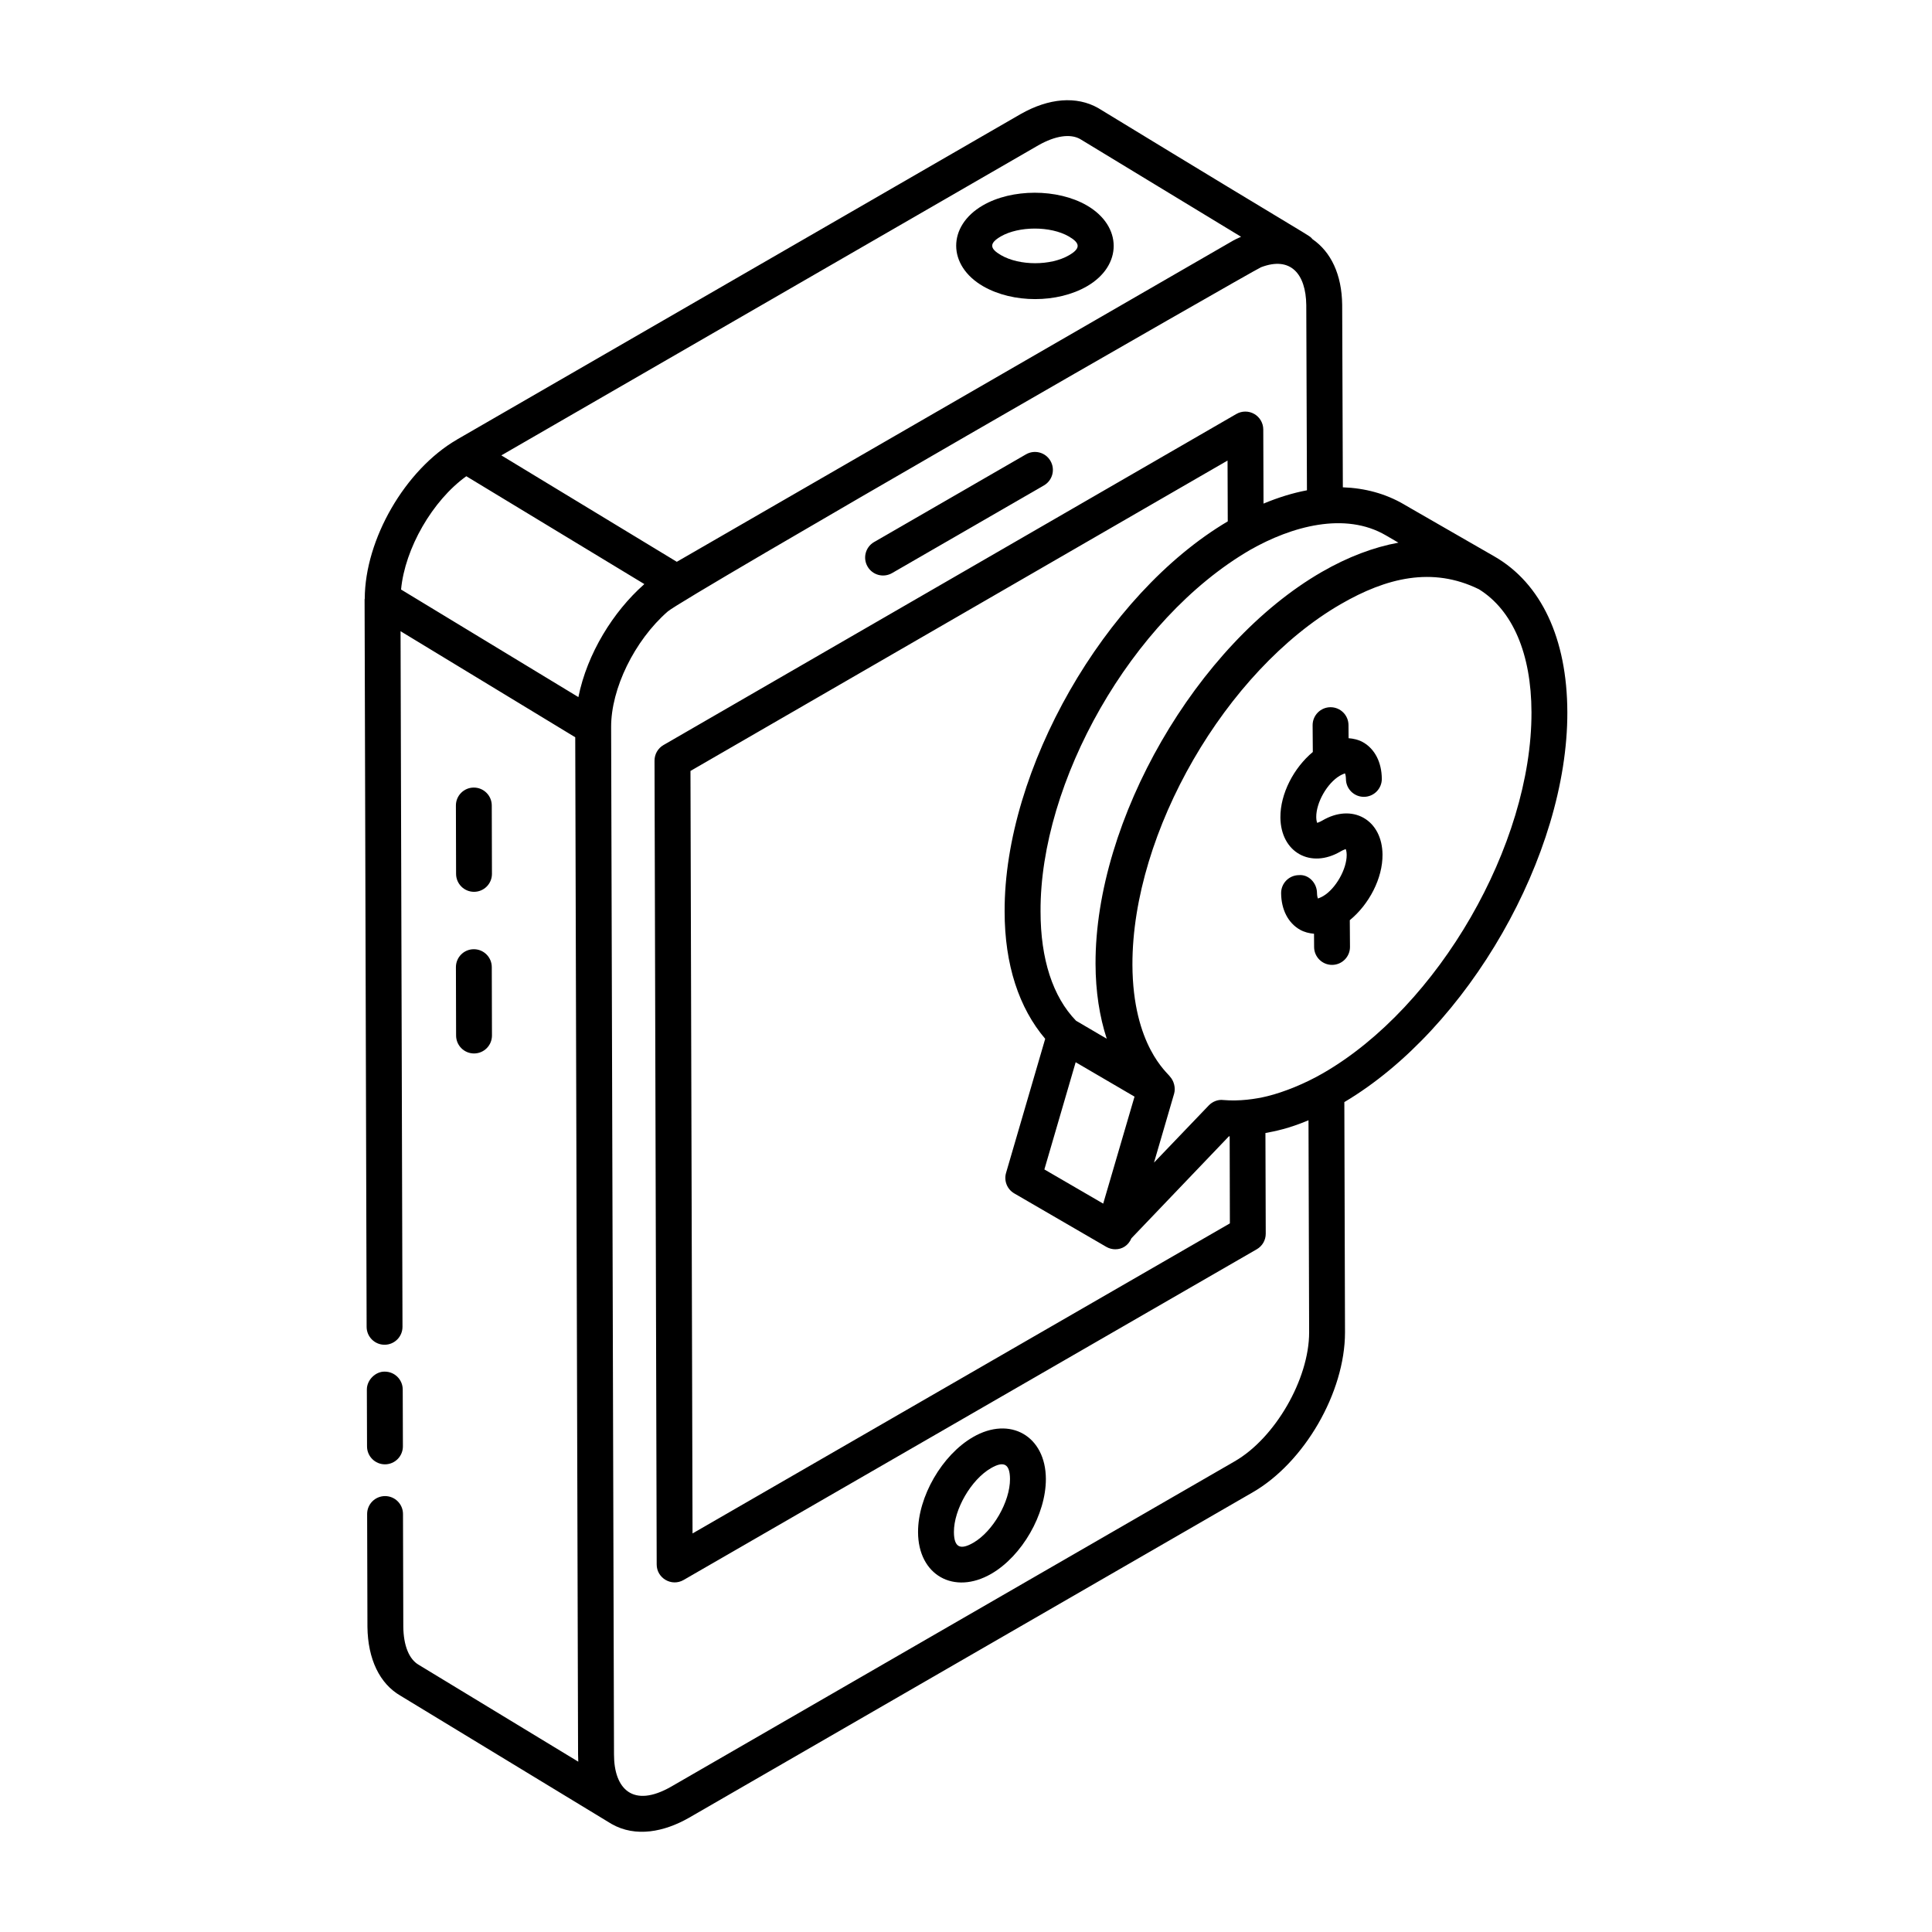 <?xml version="1.0" encoding="UTF-8"?>
<!-- Uploaded to: SVG Repo, www.svgrepo.com, Generator: SVG Repo Mixer Tools -->
<svg fill="#000000" width="800px" height="800px" version="1.1" viewBox="144 144 512 512" xmlns="http://www.w3.org/2000/svg">
 <g>
  <path d="m246.04 532.06c2.617-0.008 4.742-2.144 4.734-4.766l-0.047-15.059c-0.008-2.621-2.137-4.738-4.754-4.738-2.367-0.074-4.762 2.137-4.754 4.766l0.047 15.059c0.008 2.621 2.137 4.738 4.754 4.738h0.02z"/>
  <path d="m380.4 295.88 40.25-23.238c2.273-1.312 3.055-4.219 1.734-6.492-1.309-2.289-4.223-3.051-6.488-1.742l-40.25 23.238c-2.273 1.312-3.055 4.219-1.734 6.492 1.293 2.266 4.199 3.055 6.488 1.742z"/>
  <path d="m401.86 524.84c-8.207 4.738-14.602 15.809-14.566 25.191 0.02 11.398 9.523 16.746 19.402 11.047 8.141-4.703 14.492-15.738 14.473-25.145-0.039-11.359-9.469-16.785-19.309-11.094zm0.082 28.004c-3.356 1.934-5.125 1.359-5.144-2.84-0.02-5.984 4.566-13.898 9.812-16.926 3.305-1.914 5.031-1.281 5.051 2.887 0.02 5.992-4.527 13.879-9.719 16.879z"/>
  <path d="m269.62 380.34h0.008c2.629-0.004 4.754-2.141 4.742-4.766l-0.047-18.121c-0.008-2.617-2.137-4.738-4.754-4.738h-0.008c-2.629 0.004-4.754 2.141-4.742 4.766l0.047 18.121c0.012 2.617 2.137 4.738 4.754 4.738z"/>
  <path d="m264.87 418.44c0.008 2.617 2.137 4.738 4.754 4.738h0.008c2.629-0.004 4.754-2.141 4.742-4.766l-0.047-18.121c-0.008-2.617-2.137-4.738-4.754-4.738h-0.008c-2.629 0.004-4.754 2.141-4.742 4.766z"/>
  <path d="m404.54 219.86c7.879 4.543 19.699 4.543 27.543-0.008 9.395-5.445 9.449-15.918-0.082-21.426-7.754-4.469-19.848-4.469-27.547 0.008-9.43 5.469-9.41 15.941 0.086 21.426zm4.688-13.207c4.762-2.758 13.168-2.789 18.02 0.008 3.016 1.75 3.203 3.152 0.066 4.977-4.863 2.828-13.117 2.816-18.02-0.008-2.965-1.719-3.273-3.113-0.066-4.977z"/>
  <path d="m559.36 332.7c-0.055-19.449-6.914-34.094-19.316-41.23-26.488-15.219-23.797-13.703-23.988-13.812-4.867-2.84-10.332-4.312-16.188-4.516l-0.176-48.359c-0.098-8.055-2.981-14.027-7.859-17.395-1.426-1.461 3.953 2.297-56.816-34.762-5.719-3.234-13.035-2.66-20.535 1.605-0.02 0.008-0.027 0.016-0.039 0.02l-149.33 86.227c-0.012 0.004-0.012 0.016-0.023 0.023-13.699 7.941-24.387 26.418-24.426 42.172 0 0.055-0.043 0.098-0.043 0.152l0.539 192.81c0.008 2.617 2.137 4.738 4.754 4.738h0.008c2.629-0.008 4.754-2.141 4.742-4.766l-0.512-184.33 46.293 28.105 0.75 269.58c0 0.645 0.02 1.281 0.055 1.902l-42.258-25.652c-2.59-1.488-4.059-5.109-4.113-10.152l-0.082-29.844c-0.008-2.617-2.137-4.738-4.754-4.738h-0.008c-2.629 0.008-4.754 2.141-4.742 4.766l0.082 29.887c0.102 8.582 3.258 15.09 8.781 18.266 1.523 0.926 54.828 33.324 55.902 33.965 6.426 3.668 14.004 2.086 20.516-1.625l149.33-86.211c13.758-7.894 24.535-26.531 24.535-42.434v-0.016l-0.176-61.008c32.77-19.461 59.199-65.551 59.098-103.36zm-89.43 135.51-142.4 82.168-0.547-202.07 142.33-82.258 0.055 16.117c-32.652 19.336-59.27 65.793-59.133 103.39 0 14.109 3.816 25.582 10.754 33.738l-10.371 35.527c-0.613 2.098 0.277 4.344 2.172 5.441l24.387 14.164c0.734 0.426 1.559 0.645 2.387 0.645 1.875 0 3.461-1.023 4.277-2.918l25.82-27.008c0.07 0.004 0.145-0.012 0.215-0.012zm-40.867-42.707c0.961 0.562 16.586 9.695 15.598 9.117-0.281 0.961-8.828 30.164-8.301 28.352l-15.59-9.059zm82.203-139.63 3.328 1.938c-6.512 1.199-13.34 3.742-20.316 7.766-33.168 19.156-60.062 65.746-59.949 103.86 0.02 7.336 1.055 13.969 2.969 19.832l-1.941-1.129-6.199-3.637c-6.156-6.348-9.402-16.332-9.402-28.941-0.18-34.184 23.93-77.461 55.562-95.84 10.941-6.227 25.102-10.191 35.949-3.848zm-92.086-103.37c4.504-2.562 8.457-3.106 11.039-1.672l42.676 25.914c-0.875 0.395-1.762 0.793-2.664 1.34-15.016 8.672 54.398-31.41-146.87 84.797-0.953-0.578-49.582-30.074-46.5-28.203zm-151.6 87.703c0.953 0.578 50.312 30.48 47.168 28.574-0.066 0.059-0.121 0.137-0.188 0.195-7.981 7.078-14.945 18.137-17.281 29.762l-46.992-28.508c1.016-10.895 8.328-23.582 17.293-30.023zm203.59 261.08-149.32 86.203c-10.098 5.769-15.133 0.629-15.133-8.527l-0.762-272.3c-0.031-10.105 6.152-22.887 15.008-30.617 4.086-3.594 155.5-90.566 157.23-91.227 0.023-0.008 0.051-0.02 0.074-0.027 7.719-2.91 11.809 1.727 11.91 10.074l0.176 49.07c-3.738 0.699-7.586 1.891-11.508 3.523l-0.066-19.652c-0.008-1.695-0.918-3.258-2.387-4.102-1.465-0.844-3.277-0.84-4.742 0.004l-151.82 87.738c-1.477 0.855-2.375 2.426-2.375 4.133l0.574 213.03c0 3.617 3.953 5.934 7.129 4.102l151.9-87.645c1.477-0.848 2.387-2.426 2.375-4.133l-0.082-26.672c2.516-0.469 6.121-1.152 11.414-3.379l0.168 56.215c0 12.387-9.043 28.039-19.766 34.188zm23.488-102.9c-4.875 2.816-10.363 5.023-14.781 6.113-3.078 0.762-7.457 1.395-11.711 1.016-1.355-0.176-2.852 0.402-3.844 1.449l-14.5 15.141 5.328-18.254c0.457-1.566-0.062-3.438-1.105-4.555-0.562-0.953-9.852-8.156-9.941-29.629-0.066-35.066 24.703-77.938 55.207-95.559 12.07-6.984 24.246-10.027 36.629-3.945 8.918 5.547 13.875 17.043 13.918 32.574 0.098 35.109-24.668 78.016-55.199 95.648z"/>
  <path d="m505.37 360.74c-3.164-1.781-7.137-1.52-10.906 0.691-0.797 0.473-1.289 0.562-1.383 0.641-0.082-0.176-0.25-0.625-0.262-1.508-0.039-3.879 2.894-9.02 6.258-10.996 0.781-0.453 1.262-0.543 1.348-0.621 0.082 0.176 0.25 0.625 0.262 1.512 0.02 2.609 2.144 4.711 4.754 4.711h0.039c2.629-0.023 4.734-2.168 4.715-4.793-0.039-4.379-1.855-7.91-5.004-9.691-1.164-0.66-2.461-0.945-3.801-1.055l-0.023-3.492c-0.02-2.613-2.144-4.719-4.754-4.719h-0.039c-2.617 0.02-4.734 2.164-4.715 4.785l0.051 7.082c-5.031 4.184-8.645 11.055-8.59 17.367 0.098 9.273 8.066 13.641 15.957 8.98 0.77-0.453 1.254-0.543 1.348-0.621 0.082 0.176 0.25 0.633 0.262 1.52 0.039 3.793-2.934 9.008-6.231 10.945-0.797 0.465-1.289 0.559-1.375 0.637-0.094-0.176-0.25-0.621-0.262-1.488-0.027-2.633-2.219-4.949-4.801-4.707-2.629 0.027-4.734 2.176-4.707 4.801 0.047 4.363 1.867 7.887 5.004 9.664 1.141 0.645 2.406 0.953 3.715 1.07l0.023 3.531c0.02 2.613 2.144 4.719 4.754 4.719h0.039c2.617-0.02 4.734-2.164 4.715-4.785l-0.051-7.062c5.086-4.164 8.738-11.074 8.672-17.41-0.047-4.391-1.875-7.926-5.012-9.707z"/>
 </g>
</svg>
